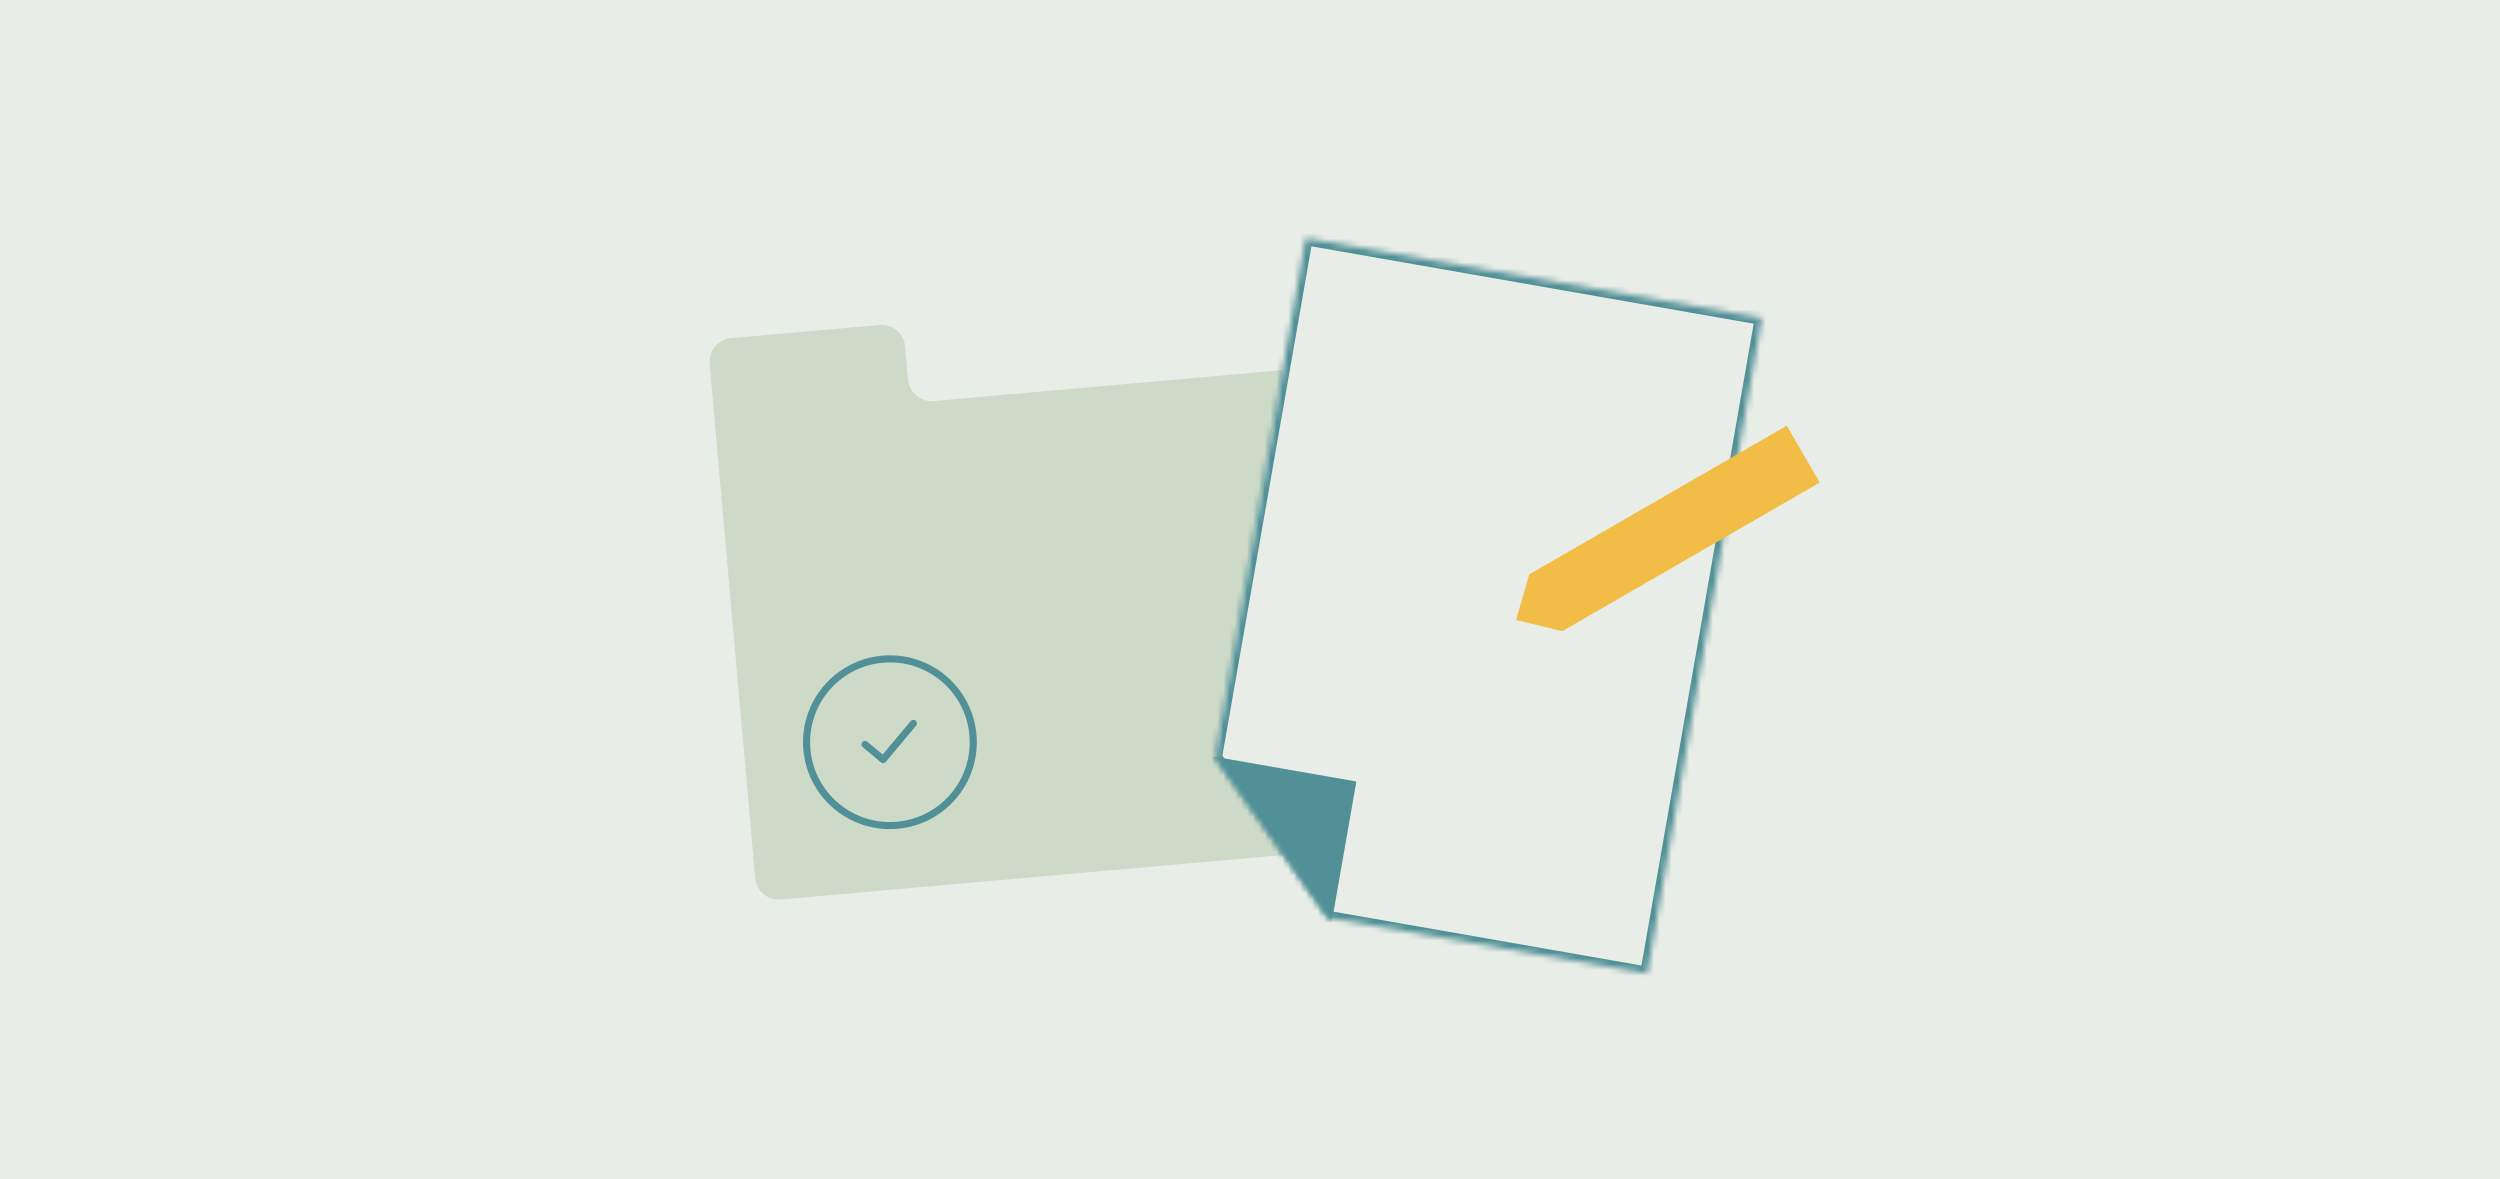 <svg width="424" height="200" viewBox="0 0 424 200" fill="none" xmlns="http://www.w3.org/2000/svg">
<rect width="424" height="200" fill="#E9EDE7"/>
<path fill-rule="evenodd" clip-rule="evenodd" d="M153.503 58.751C153.308 56.55 151.367 54.925 149.166 55.12L123.982 57.35C121.782 57.545 120.156 59.486 120.351 61.687L128.077 148.926C128.272 151.127 130.214 152.753 132.414 152.558L243.455 142.724C245.656 142.529 247.282 140.587 247.087 138.387L240.566 64.749C240.371 62.548 238.429 60.922 236.228 61.117L158.339 68.015C156.139 68.21 154.197 66.584 154.002 64.383L153.503 58.751Z" fill="#CDDAC7"/>
<path d="M152.177 139.961C159.953 139.273 165.699 132.411 165.01 124.635C164.321 116.859 157.459 111.113 149.683 111.802C141.907 112.491 136.162 119.353 136.85 127.129C137.539 134.905 144.401 140.65 152.177 139.961Z" stroke="#519097" stroke-width="1.2" stroke-linecap="round" stroke-linejoin="round"/>
<path d="M146.706 126.256L149.772 128.822L154.905 122.692" stroke="#519097" stroke-width="1.2" stroke-linecap="round" stroke-linejoin="round"/>
<mask id="path-4-inside-1_653_9090" fill="white">
<path fill-rule="evenodd" clip-rule="evenodd" d="M298.816 53.923L221.448 40.392L206.053 128.416L225.188 155.664L279.364 165.14L298.816 53.923Z"/>
</mask>
<path fill-rule="evenodd" clip-rule="evenodd" d="M298.816 53.923L221.448 40.392L206.053 128.416L225.188 155.664L279.364 165.14L298.816 53.923Z" fill="#E9EDE7"/>
<path d="M221.448 40.392L221.655 39.21L220.473 39.003L220.266 40.185L221.448 40.392ZM298.816 53.923L299.998 54.13L300.205 52.948L299.023 52.742L298.816 53.923ZM206.053 128.416L204.871 128.21L204.785 128.699L205.071 129.106L206.053 128.416ZM225.188 155.664L224.206 156.354L224.492 156.761L224.982 156.846L225.188 155.664ZM279.364 165.14L279.158 166.322L280.34 166.528L280.546 165.346L279.364 165.14ZM221.241 41.574L298.609 55.106L299.023 52.742L221.655 39.21L221.241 41.574ZM207.235 128.623L222.63 40.599L220.266 40.185L204.871 128.21L207.235 128.623ZM205.071 129.106L224.206 156.354L226.17 154.975L207.035 127.727L205.071 129.106ZM279.571 163.958L225.395 154.482L224.982 156.846L279.158 166.322L279.571 163.958ZM297.634 53.717L278.182 164.933L280.546 165.346L299.998 54.13L297.634 53.717Z" fill="#519097" mask="url(#path-4-inside-1_653_9090)"/>
<mask id="mask0_653_9090" style="mask-type:alpha" maskUnits="userSpaceOnUse" x="206" y="40" width="93" height="126">
<mask id="path-6-inside-2_653_9090" fill="white">
<path fill-rule="evenodd" clip-rule="evenodd" d="M298.816 53.923L221.448 40.392L206.053 128.416L225.188 155.664L279.364 165.14L298.816 53.923Z"/>
</mask>
<path fill-rule="evenodd" clip-rule="evenodd" d="M298.816 53.923L221.448 40.392L206.053 128.416L225.188 155.664L279.364 165.14L298.816 53.923Z" fill="#E9EDE7"/>
<path d="M221.448 40.392L221.793 38.422L219.823 38.077L219.478 40.047L221.448 40.392ZM298.816 53.923L300.786 54.268L301.131 52.298L299.16 51.953L298.816 53.923ZM206.053 128.416L204.083 128.072L203.94 128.888L204.416 129.566L206.053 128.416ZM225.188 155.664L223.552 156.814L224.028 157.492L224.844 157.634L225.188 155.664ZM279.364 165.14L279.02 167.11L280.99 167.454L281.334 165.484L279.364 165.14ZM221.104 42.362L298.471 55.894L299.16 51.953L221.793 38.422L221.104 42.362ZM208.023 128.761L223.418 40.737L219.478 40.047L204.083 128.072L208.023 128.761ZM204.416 129.566L223.552 156.814L226.825 154.515L207.69 127.267L204.416 129.566ZM279.709 163.17L225.533 153.694L224.844 157.634L279.02 167.11L279.709 163.17ZM296.846 53.579L277.394 164.795L281.334 165.484L300.786 54.268L296.846 53.579Z" fill="#0B454B" mask="url(#path-6-inside-2_653_9090)"/>
</mask>
<g mask="url(#mask0_653_9090)">
<rect x="189.773" y="125.503" width="40.876" height="40.876" transform="rotate(9.921 189.773 125.503)" fill="#519097"/>
</g>
<path fill-rule="evenodd" clip-rule="evenodd" d="M308.62 81.843L303.047 72.189L259.376 97.403L264.949 107.056L308.62 81.843ZM259.376 97.403L257.106 105.149L264.949 107.056L259.376 97.403Z" fill="#F2BD47"/>
</svg>
